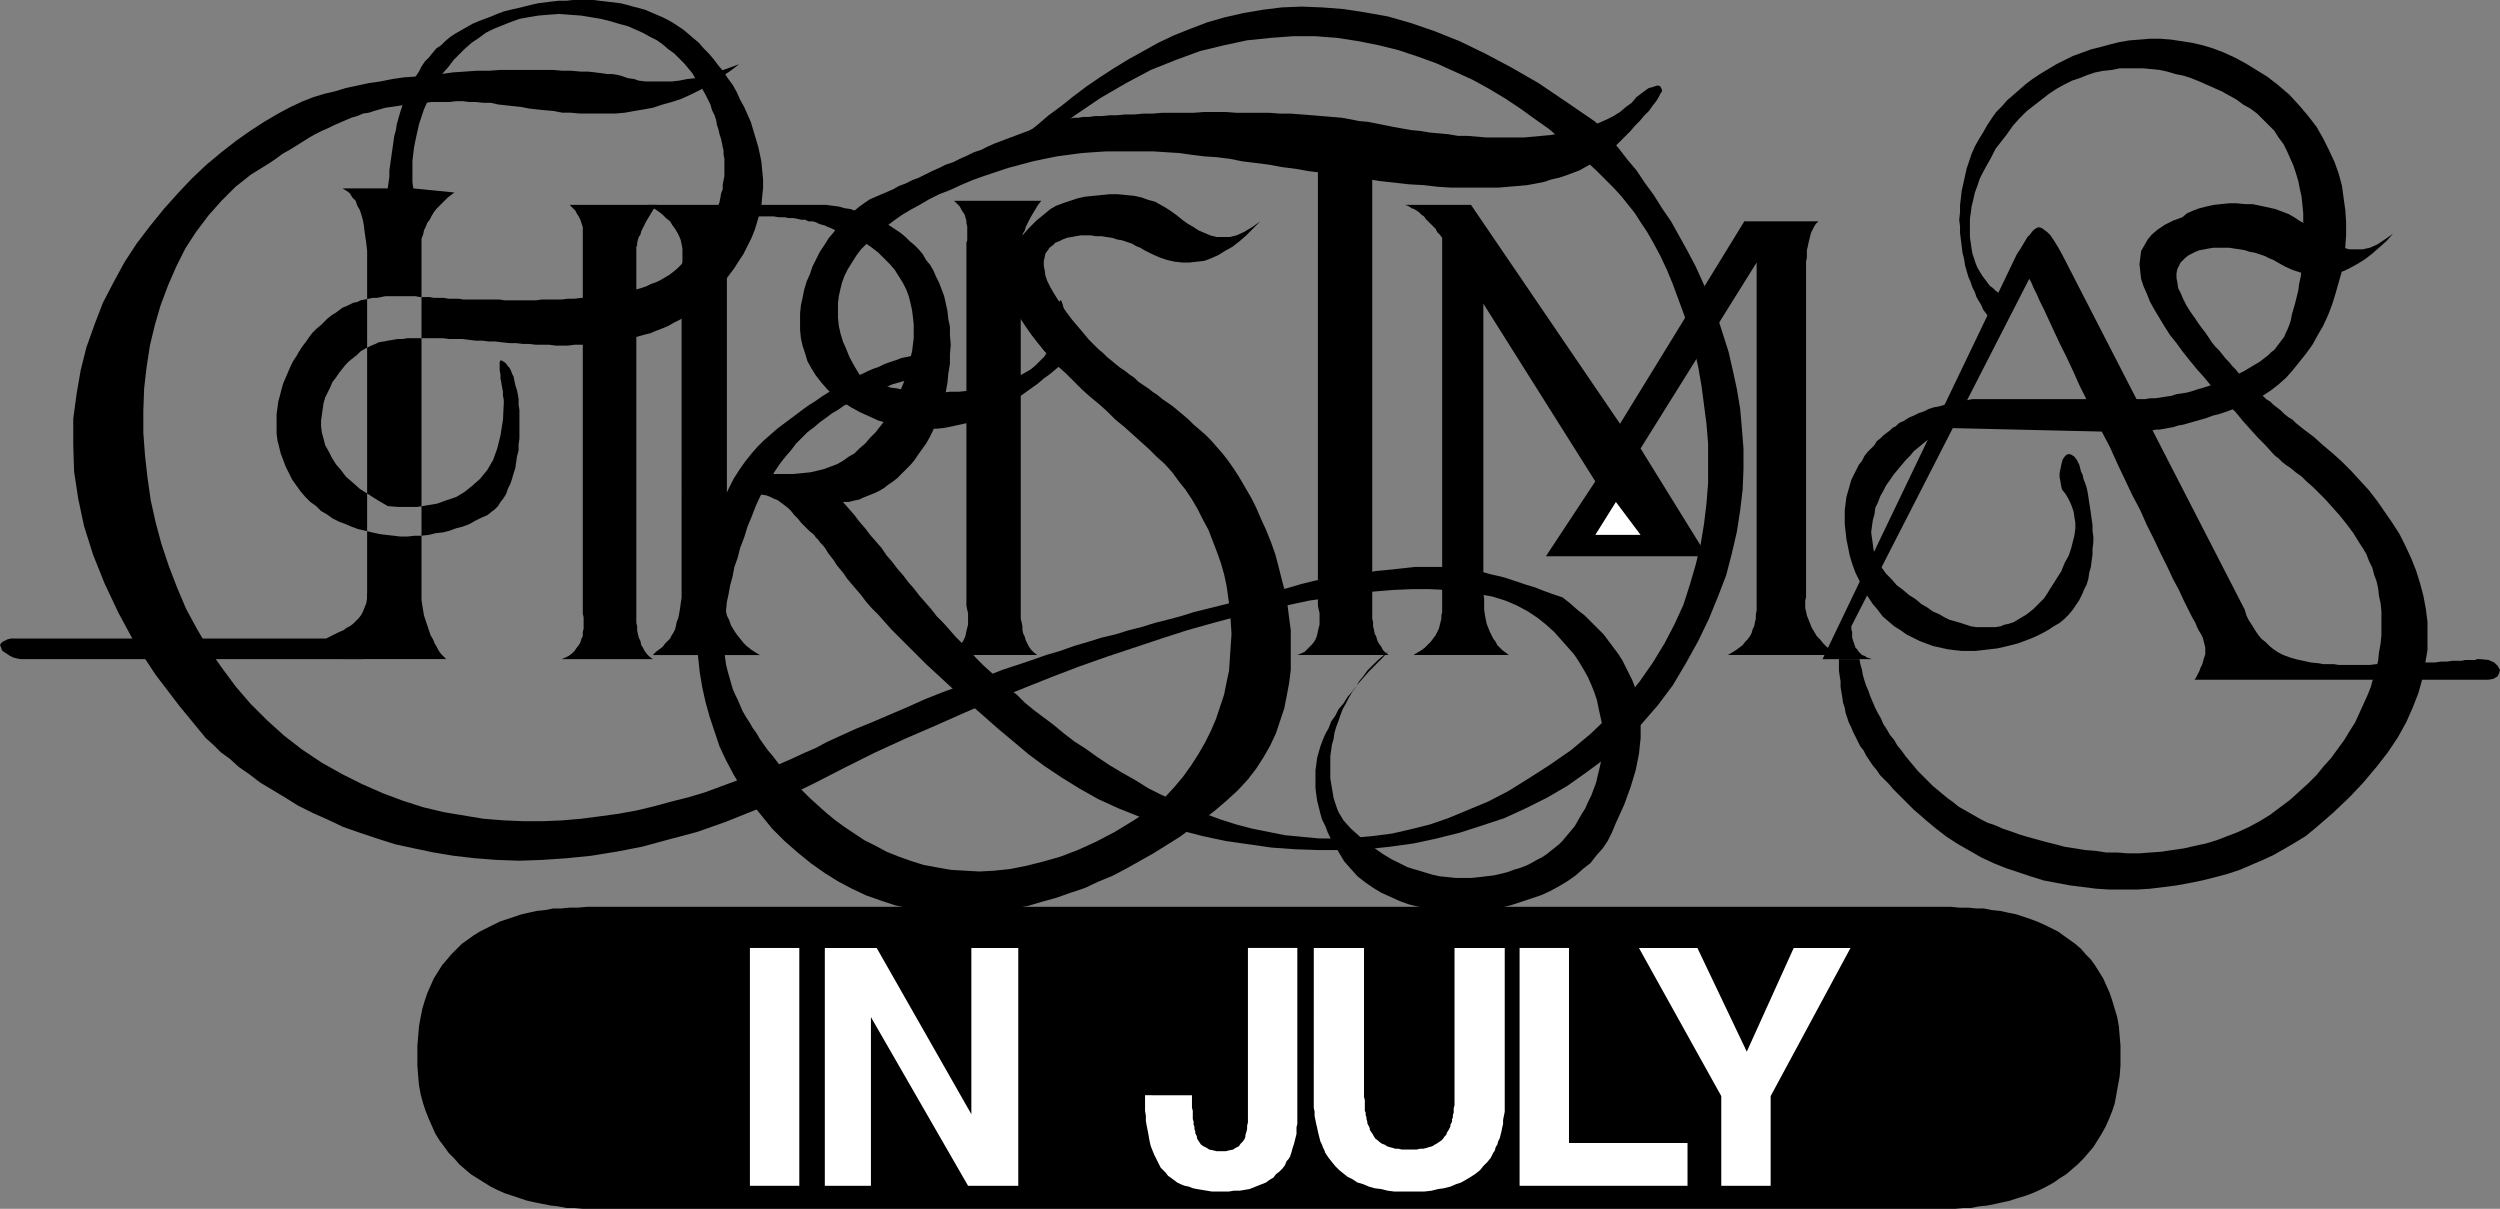 <?xml version="1.0" encoding="UTF-8" standalone="no"?>
<svg
   version="1.0"
   width="129.852mm"
   height="62.787mm"
   id="svg21"
   sodipodi:docname="Christmas in July.wmf"
   xmlns:inkscape="http://www.inkscape.org/namespaces/inkscape"
   xmlns:sodipodi="http://sodipodi.sourceforge.net/DTD/sodipodi-0.dtd"
   xmlns="http://www.w3.org/2000/svg"
   xmlns:svg="http://www.w3.org/2000/svg">
  <rect width="100%" height="100%" fill="#808080" stroke="none"/>
  <sodipodi:namedview
     id="namedview21"
     pagecolor="#ffffff"
     bordercolor="#000000"
     borderopacity="0.25"
     inkscape:showpageshadow="2"
     inkscape:pageopacity="0.0"
     inkscape:pagecheckerboard="0"
     inkscape:deskcolor="#d1d1d1"
     inkscape:document-units="mm" />
  <defs
     id="defs1">
    <pattern
       id="WMFhbasepattern"
       patternUnits="userSpaceOnUse"
       width="6"
       height="6"
       x="0"
       y="0" />
  </defs>
  <path
     style="fill:#000000;fill-opacity:1;fill-rule:evenodd;stroke:none"
     d="m 272.619,237.307 h 109.565 1.616 l 1.616,-0.162 h 1.454 l 1.616,-0.323 1.616,-0.162 1.616,-0.323 1.454,-0.323 1.454,-0.323 1.454,-0.485 1.616,-0.485 1.293,-0.485 1.454,-0.646 1.293,-0.646 1.454,-0.808 1.131,-0.808 1.293,-0.808 1.131,-0.969 1.131,-0.969 1.131,-1.131 0.97,-1.131 0.97,-1.131 0.808,-1.292 0.808,-1.292 0.808,-1.454 0.646,-1.454 0.646,-1.615 0.485,-1.454 0.323,-1.777 0.323,-1.777 0.323,-1.777 0.162,-2.1 v -1.939 -1.939 l -0.162,-1.939 -0.162,-1.939 -0.323,-1.777 -0.485,-1.615 -0.485,-1.615 -0.485,-1.454 -0.646,-1.454 -0.646,-1.454 -0.808,-1.292 -0.808,-1.292 -0.808,-1.131 -0.97,-0.969 -0.97,-1.131 -1.131,-0.969 -1.131,-0.808 -1.131,-0.808 -1.131,-0.808 -1.293,-0.646 -1.293,-0.646 -1.454,-0.646 -1.293,-0.485 -1.454,-0.485 -1.454,-0.485 -1.616,-0.323 -1.454,-0.323 -1.616,-0.162 -1.616,-0.323 h -1.454 l -1.616,-0.162 h -1.778 l -1.616,-0.162 H 271.003 253.065 115.221 l -1.778,0.162 h -1.616 l -1.616,0.162 h -1.616 l -1.616,0.323 -1.616,0.162 -1.454,0.323 -1.454,0.323 -1.454,0.485 -1.454,0.485 -1.454,0.485 -1.293,0.646 -1.293,0.646 -1.293,0.646 -1.293,0.808 -1.131,0.808 -1.131,0.808 -0.97,0.969 -1.131,1.131 -0.808,0.969 -0.97,1.131 -0.808,1.292 -0.808,1.292 -0.646,1.454 -0.646,1.454 -0.485,1.454 -0.485,1.615 -0.323,1.615 -0.323,1.777 -0.162,1.939 -0.162,1.939 v 1.939 1.939 l 0.162,2.1 0.162,1.777 0.323,1.777 0.485,1.777 0.485,1.454 0.646,1.615 0.646,1.454 0.646,1.454 0.808,1.292 0.97,1.292 0.808,1.131 1.131,1.131 0.97,1.131 1.131,0.969 1.131,0.969 1.293,0.808 1.293,0.808 1.293,0.808 1.293,0.646 1.454,0.646 1.454,0.485 1.454,0.485 1.454,0.485 1.454,0.323 1.616,0.323 1.616,0.323 1.454,0.162 1.616,0.323 h 1.616 l 1.616,0.162 h 1.616 135.421 z"
     id="path1" />
  <path
     style="fill:#ffffff;fill-opacity:1;fill-rule:evenodd;stroke:none"
     d="m 156.913,232.784 h -9.696 v -46.686 h 9.696 z"
     id="path2" />
  <path
     style="fill:#ffffff;fill-opacity:1;fill-rule:evenodd;stroke:none"
     d="m 161.923,186.098 h 10.181 l 18.584,32.632 v -32.632 h 9.211 v 46.686 h -9.858 l -19.069,-33.116 v 33.116 h -9.05 z"
     id="path3" />
  <path
     style="fill:#ffffff;fill-opacity:1;fill-rule:evenodd;stroke:none"
     d="m 233.997,215.014 v 1.131 0.646 0.646 l 0.162,0.646 v 0.646 0.485 0.485 l 0.162,0.485 v 0.646 l 0.162,0.323 v 0.485 l 0.162,0.485 v 0.323 l 0.162,0.323 0.162,0.323 v 0.323 l 0.162,0.323 0.323,0.485 0.323,0.485 0.485,0.323 0.646,0.323 0.485,0.323 0.808,0.162 0.646,0.162 h 0.808 0.97 l 0.646,-0.162 0.808,-0.162 0.485,-0.323 0.646,-0.323 0.323,-0.485 0.485,-0.485 0.323,-0.485 0.162,-0.485 v -0.323 l 0.162,-0.485 0.162,-0.646 v -0.646 l 0.162,-0.646 v -0.808 -0.808 -32.632 h 9.696 v 32.47 0.808 0.646 0.646 l -0.162,0.646 v 0.808 0.485 l -0.162,0.646 -0.162,0.646 -0.162,0.646 -0.162,0.485 -0.162,0.485 -0.162,0.646 -0.162,0.485 -0.162,0.485 -0.323,0.485 -0.323,0.323 -0.323,0.808 -0.485,0.646 -0.646,0.646 -0.646,0.485 -0.485,0.646 -0.808,0.485 -0.646,0.485 -0.808,0.323 -0.808,0.323 -0.808,0.323 -0.808,0.323 -0.97,0.162 -0.97,0.162 h -1.131 l -0.97,0.162 h -1.131 -1.131 -1.131 l -0.97,-0.162 -0.97,-0.162 -0.97,-0.162 -0.808,-0.162 -0.808,-0.323 -0.808,-0.162 -0.808,-0.323 -0.646,-0.323 -0.646,-0.485 -0.646,-0.485 -0.485,-0.323 -0.485,-0.646 -0.485,-0.485 -0.485,-0.485 -0.323,-0.646 -0.323,-0.646 -0.323,-0.646 -0.323,-0.646 -0.323,-0.808 -0.323,-0.808 -0.162,-0.646 -0.162,-0.808 -0.162,-0.969 -0.162,-0.808 -0.162,-0.808 -0.162,-0.969 v -0.969 l -0.162,-0.969 v -0.969 -0.969 -1.131 z"
     id="path4" />
  <path
     style="fill:#ffffff;fill-opacity:1;fill-rule:evenodd;stroke:none"
     d="m 257.913,186.098 h 9.858 v 28.593 0.646 l 0.162,0.646 v 0.485 0.485 0.646 0.485 l 0.162,0.323 v 0.485 l 0.162,0.485 v 0.323 l 0.162,0.485 v 0.323 l 0.162,0.323 0.162,0.323 0.162,0.323 v 0.323 l 0.323,0.485 0.323,0.485 0.162,0.323 0.323,0.485 0.485,0.323 0.323,0.323 0.485,0.323 0.485,0.162 0.485,0.323 0.485,0.162 0.646,0.162 0.485,0.162 h 0.646 l 0.646,0.162 h 0.808 0.646 0.808 0.646 l 0.646,-0.162 h 0.646 l 0.646,-0.162 0.485,-0.162 0.646,-0.162 0.485,-0.323 0.323,-0.162 0.485,-0.323 0.485,-0.323 0.323,-0.323 0.323,-0.485 0.323,-0.323 0.162,-0.485 0.323,-0.485 0.162,-0.323 0.162,-0.323 v -0.323 l 0.162,-0.323 0.162,-0.323 v -0.485 l 0.162,-0.323 v -0.485 l 0.162,-0.485 v -0.323 -0.485 l 0.162,-0.646 v -0.485 -0.485 -0.646 -0.646 -28.593 h 9.858 v 28.593 0.969 0.969 0.808 0.808 l -0.162,0.808 -0.162,0.808 v 0.808 l -0.162,0.646 -0.162,0.808 -0.162,0.646 -0.162,0.646 -0.323,0.646 -0.162,0.646 -0.323,0.485 -0.162,0.646 -0.323,0.485 -0.485,0.969 -0.646,0.808 -0.808,0.808 -0.646,0.808 -0.808,0.646 -0.97,0.646 -0.808,0.485 -1.131,0.646 -0.97,0.323 -1.131,0.485 -1.293,0.323 -1.131,0.162 -1.293,0.323 -1.454,0.162 h -1.293 -1.616 -1.454 -1.454 l -1.293,-0.162 -1.293,-0.323 -1.293,-0.162 -1.131,-0.323 -1.131,-0.485 -1.131,-0.323 -0.97,-0.646 -0.97,-0.485 -0.808,-0.646 -0.808,-0.646 -0.808,-0.808 -0.646,-0.808 -0.646,-0.808 -0.646,-0.969 -0.162,-0.485 -0.323,-0.646 -0.162,-0.485 -0.323,-0.646 -0.162,-0.646 -0.162,-0.646 -0.162,-0.646 -0.162,-0.808 -0.162,-0.646 -0.162,-0.808 -0.162,-0.808 v -0.808 l -0.162,-0.808 v -0.808 -0.969 -0.969 z"
     id="path5" />
  <path
     style="fill:#ffffff;fill-opacity:1;fill-rule:evenodd;stroke:none"
     d="m 298.313,186.098 h 9.696 v 38.286 h 23.27 v 8.4 h -32.966 z"
     id="path6" />
  <path
     style="fill:#ffffff;fill-opacity:1;fill-rule:evenodd;stroke:none"
     d="m 352.126,186.098 h 11.15 l -15.675,29.078 v 17.608 h -9.696 v -17.608 l -16.16,-29.078 h 11.474 l 9.696,20.354 z"
     id="path7" />
  <path
     style="fill:#000000;fill-opacity:1;fill-rule:evenodd;stroke:none"
     d="m 145.117,12.6 -1.778,0.646 -1.778,0.646 -1.778,0.646 -1.616,0.323 -1.616,0.485 -1.616,0.162 -1.616,0.323 -1.454,0.162 h -1.293 -1.454 -1.293 -1.131 l -1.293,-0.162 -0.97,-0.323 -1.131,-0.162 -0.97,-0.323 -0.485,-0.162 -0.646,-0.162 -0.97,-0.162 h -0.97 l -1.131,-0.162 -1.293,-0.162 -1.454,-0.162 h -1.454 l -1.778,-0.162 h -1.778 l -1.778,-0.162 h -1.939 -1.939 -2.262 -2.101 -2.101 l -2.262,0.162 h -2.424 l -2.262,0.162 -2.424,0.162 -2.262,0.323 -2.424,0.162 -2.424,0.323 -2.424,0.162 -2.262,0.323 -2.424,0.485 -2.262,0.323 -2.262,0.485 -2.262,0.485 -2.101,0.646 -2.101,0.485 -2.101,0.646 -2.101,0.808 -2.424,1.131 -2.424,1.292 -2.747,1.615 -2.747,1.777 -2.747,1.939 -2.909,2.262 -2.909,2.423 -2.909,2.746 -2.747,2.908 -2.747,3.069 -2.747,3.392 -2.586,3.392 -2.424,3.715 -2.101,3.877 -2.101,4.039 -1.616,4.2 -1.616,4.523 -1.131,4.523 -0.808,4.685 -0.646,4.846 v 5.169 l 0.162,5.169 0.808,5.331 1.131,5.331 1.778,5.654 2.262,5.654 2.747,5.816 3.232,5.977 4.04,6.139 4.686,6.139 5.171,6.3 1.454,1.292 1.454,1.454 1.778,1.292 1.778,1.615 2.101,1.454 2.101,1.615 2.424,1.454 2.424,1.454 2.586,1.615 2.909,1.454 2.909,1.292 3.07,1.454 3.232,1.131 3.394,1.131 3.555,1.131 3.717,0.808 3.878,0.808 3.878,0.646 4.202,0.485 4.202,0.323 4.525,0.162 4.525,-0.162 4.686,-0.323 4.848,-0.485 5.01,-0.808 5.01,-0.969 5.333,-1.454 5.494,-1.454 5.494,-1.939 5.656,-2.262 5.818,-2.423 5.979,-2.908 5.979,-3.069 5.818,-2.908 5.979,-2.746 5.979,-2.585 5.818,-2.585 5.656,-2.423 5.656,-2.262 5.656,-2.262 5.494,-2.1 5.494,-1.939 5.333,-1.777 5.333,-1.777 5.01,-1.615 5.171,-1.454 4.848,-1.292 4.848,-1.131 4.525,-0.969 4.525,-0.969 4.363,-0.646 4.202,-0.646 4.04,-0.485 3.878,-0.323 3.717,-0.162 h 3.555 l 3.394,0.162 3.232,0.323 2.909,0.485 2.747,0.485 2.586,0.808 2.262,0.969 2.101,1.131 1.939,1.292 1.616,1.292 1.616,1.454 1.293,1.454 1.293,1.454 1.293,1.454 0.97,1.454 0.97,1.615 0.808,1.454 0.646,1.454 0.646,1.615 0.485,1.454 0.323,1.615 0.323,1.454 0.323,1.454 0.162,1.615 v 1.454 1.454 l -0.162,1.454 -0.162,1.454 -0.323,1.454 -0.323,1.292 -0.323,1.454 -0.485,1.292 -0.485,1.292 -0.646,1.292 -0.485,1.131 -0.808,1.292 -0.646,1.131 -0.646,1.131 -0.808,0.969 -0.808,0.969 -0.808,0.969 -0.646,0.646 -0.808,0.646 -0.808,0.646 -0.808,0.646 -0.97,0.646 -0.97,0.485 -1.131,0.646 -0.97,0.485 -1.293,0.485 -1.131,0.323 -1.293,0.485 -1.293,0.323 -1.454,0.323 -1.454,0.162 -1.293,0.162 -1.616,0.162 h -1.454 -1.454 l -1.616,-0.162 -1.616,-0.162 -1.454,-0.323 -1.616,-0.485 -1.616,-0.485 -1.616,-0.485 -1.616,-0.808 -1.616,-0.808 -1.616,-0.969 -1.616,-1.131 -1.616,-1.131 -1.454,-1.292 -1.616,-1.454 -1.454,-1.615 -0.485,-0.808 -0.485,-0.808 -0.323,-0.808 -0.323,-0.969 -0.323,-0.969 -0.162,-0.969 -0.162,-0.969 -0.162,-0.969 -0.162,-0.969 v -1.131 -1.131 -0.969 -1.131 l 0.162,-1.131 0.162,-1.131 0.323,-1.131 0.162,-1.131 0.323,-1.131 0.485,-1.292 0.323,-0.969 0.485,-1.292 0.646,-1.131 0.485,-0.969 0.646,-1.131 0.808,-1.131 0.646,-1.131 0.808,-0.969 0.808,-1.131 0.97,-0.969 0.97,-0.969 1.131,-0.969 1.131,-0.969 -1.293,1.454 -1.293,1.292 -1.293,1.292 -1.131,1.292 -1.131,1.292 -0.97,1.292 -0.97,1.131 -0.808,1.292 -0.97,1.131 -0.646,1.292 -0.808,1.131 -0.485,1.292 -0.646,1.131 -0.485,1.131 -0.485,1.292 -0.323,1.131 -0.323,1.131 -0.162,1.292 -0.162,1.131 v 1.131 1.292 1.131 l 0.162,1.292 0.162,1.131 0.323,1.292 0.323,1.292 0.323,1.131 0.646,1.292 0.485,1.292 0.646,1.292 0.808,1.292 0.808,1.454 0.97,1.615 1.293,1.454 1.293,1.454 1.454,1.131 1.616,1.131 1.616,0.969 1.778,0.808 1.778,0.808 1.778,0.646 1.939,0.485 1.939,0.323 2.101,0.323 1.939,0.162 2.101,0.162 1.939,-0.162 2.101,-0.162 2.101,-0.162 2.101,-0.323 1.939,-0.485 1.939,-0.646 1.939,-0.646 1.939,-0.646 1.778,-0.808 1.778,-0.969 1.616,-0.969 1.616,-1.131 1.454,-1.292 1.454,-1.131 1.131,-1.454 1.293,-1.454 0.97,-1.454 0.808,-1.615 0.808,-1.939 0.808,-1.777 0.808,-1.777 0.646,-1.777 0.646,-1.777 0.485,-1.615 0.485,-1.615 0.323,-1.615 0.323,-1.615 0.162,-1.615 0.162,-1.454 v -1.454 -1.615 -1.292 l -0.162,-1.454 -0.323,-1.454 -0.323,-1.292 -0.323,-1.454 -0.485,-1.292 -0.646,-1.292 -0.646,-1.292 -0.646,-1.292 -0.808,-1.292 -0.97,-1.292 -0.97,-1.292 -0.97,-1.292 -1.131,-1.131 -1.293,-1.292 -1.293,-1.292 -1.454,-1.131 -1.454,-1.292 -1.454,-1.131 -1.939,-0.646 -1.778,-0.646 -1.616,-0.646 -1.616,-0.485 -1.454,-0.485 -1.454,-0.485 -1.454,-0.485 -1.293,-0.323 -1.454,-0.323 -1.131,-0.323 -1.293,-0.323 -1.293,-0.162 -1.131,-0.162 -1.293,-0.162 -1.131,-0.162 -1.293,-0.162 h -1.131 -1.293 -1.293 -1.293 -1.293 l -1.454,0.162 -1.454,0.162 -1.454,0.162 -1.616,0.162 -1.778,0.162 -1.778,0.323 -1.778,0.162 -1.939,0.323 -2.101,0.323 -2.101,0.323 -2.424,0.485 -2.586,0.646 -2.747,0.808 -2.586,0.646 -2.747,0.808 -2.586,0.646 -2.586,0.646 -2.586,0.646 -2.586,0.646 -2.586,0.646 -2.586,0.808 -2.424,0.646 -2.586,0.646 -2.586,0.808 -2.586,0.646 -2.586,0.808 -2.747,0.646 -2.586,0.808 -2.747,0.808 -2.747,0.969 -2.747,0.808 -2.747,0.969 -2.909,0.969 -2.909,0.969 -2.909,1.131 -3.07,1.131 -3.07,1.131 -3.07,1.131 -3.232,1.292 -3.232,1.454 -3.394,1.454 -3.394,1.454 -3.555,1.454 -1.778,0.808 -1.778,0.808 -2.101,0.969 -2.101,1.131 -2.262,0.969 -2.424,1.131 -2.586,1.131 -2.747,0.969 -2.747,1.131 -2.909,1.131 -3.07,1.131 -3.07,1.131 -3.232,0.969 -3.232,0.808 -3.555,0.969 -3.394,0.808 -3.555,0.646 -3.555,0.485 -3.717,0.485 -3.717,0.323 -3.878,0.162 h -3.717 l -3.878,-0.162 -4.04,-0.323 -3.878,-0.646 -3.878,-0.646 -4.04,-0.969 -4.04,-1.292 -3.878,-1.454 -4.04,-1.777 -3.878,-1.939 -4.04,-2.262 -3.878,-2.585 -3.555,-2.746 -3.394,-3.069 -3.232,-3.231 -2.909,-3.392 -2.747,-3.715 -2.586,-3.715 -2.262,-3.877 -2.101,-3.877 -1.778,-4.2 -1.616,-4.2 -1.454,-4.362 -1.131,-4.2 -0.97,-4.362 -0.646,-4.523 -0.485,-4.362 -0.323,-4.362 v -4.362 l 0.162,-4.362 0.485,-4.2 0.646,-4.2 0.97,-4.039 1.131,-3.877 1.454,-3.877 1.616,-3.715 1.778,-3.554 2.101,-3.231 2.424,-3.231 2.586,-2.908 2.747,-2.746 3.07,-2.423 3.394,-2.1 1.454,-0.969 1.293,-0.969 1.454,-0.808 1.293,-0.808 1.293,-0.808 1.293,-0.808 1.131,-0.646 1.293,-0.646 1.131,-0.485 1.293,-0.646 1.131,-0.485 1.131,-0.485 1.131,-0.485 1.131,-0.323 1.131,-0.485 1.131,-0.162 0.97,-0.323 1.131,-0.323 1.131,-0.323 1.131,-0.162 1.131,-0.162 0.97,-0.162 1.131,-0.162 1.131,-0.162 1.131,-0.162 h 1.293 l 1.131,-0.162 h 1.131 1.293 1.131 l 1.293,-0.162 h 1.293 l 1.293,0.162 h 1.293 l 1.454,0.162 h 1.454 l 1.454,0.323 1.454,0.162 1.454,0.162 1.616,0.162 1.616,0.323 1.454,0.162 1.616,0.162 1.778,0.162 1.616,0.323 h 1.616 l 1.778,0.162 h 1.778 1.778 1.778 1.778 l 1.778,-0.162 1.778,-0.323 1.939,-0.323 1.778,-0.323 1.939,-0.646 1.778,-0.485 1.939,-0.646 1.778,-0.808 1.939,-0.969 1.939,-1.131 1.778,-1.131 1.939,-1.292 z"
     id="path8" />
  <path
     style="fill:#000000;fill-opacity:1;fill-rule:evenodd;stroke:none"
     d="m 98.899,79.156 v -0.646 l -0.162,-0.808 v -0.808 l -0.162,-0.808 -0.162,-0.969 -0.162,-0.808 v -0.808 l -0.162,-0.808 v -0.646 -0.485 -0.485 l 0.162,-0.323 h 0.162 l 0.323,0.162 0.485,0.323 0.485,0.646 0.323,0.323 0.323,0.646 0.162,0.485 0.323,0.646 0.162,0.808 0.162,0.808 0.323,0.969 0.162,0.808 0.162,0.969 v 1.131 l 0.162,0.969 v 1.131 1.131 1.131 1.131 1.131 l -0.162,1.131 v 1.131 l -0.323,1.292 -0.162,1.131 -0.162,1.131 -0.323,0.969 -0.323,1.131 -0.323,0.969 -0.485,0.969 -0.323,0.969 -0.485,0.808 -0.646,0.808 -0.485,0.808 -0.646,0.646 -0.646,0.485 -0.808,0.646 -1.131,0.485 -1.293,0.646 -1.131,0.646 -1.293,0.485 -1.293,0.323 -1.293,0.485 -1.293,0.323 -1.454,0.162 -1.293,0.323 -1.454,0.162 h -1.293 l -1.454,0.162 h -1.454 l -1.293,-0.162 -1.454,-0.162 -1.293,-0.162 -1.454,-0.323 -1.293,-0.323 -1.454,-0.323 -1.293,-0.485 -1.131,-0.485 -1.293,-0.485 -1.293,-0.646 -1.131,-0.808 -1.131,-0.646 -0.97,-0.969 -1.131,-0.808 -0.97,-0.969 -0.97,-1.131 -0.808,-1.131 -0.808,-1.131 -0.646,-1.292 -0.646,-1.292 -0.485,-1.292 -0.485,-1.292 -0.323,-1.292 -0.323,-1.292 -0.162,-1.292 V 83.841 82.549 81.256 l 0.162,-1.131 0.162,-1.292 0.323,-1.131 0.323,-1.292 0.323,-1.131 0.485,-1.131 0.485,-1.131 0.485,-1.131 0.485,-0.969 0.646,-0.969 0.646,-1.131 0.646,-0.969 0.646,-0.808 0.646,-0.969 0.646,-0.808 0.808,-0.808 0.808,-0.646 0.646,-0.646 0.646,-0.646 0.808,-0.646 0.808,-0.485 0.646,-0.485 0.646,-0.485 0.808,-0.323 0.646,-0.323 0.646,-0.323 0.808,-0.162 0.646,-0.323 0.808,-0.162 0.808,-0.162 0.808,-0.162 h 0.808 l 0.808,-0.162 0.808,-0.162 h 0.808 0.808 0.808 0.97 0.808 0.808 0.97 l 0.808,0.162 h 0.97 0.97 l 0.808,0.162 h 0.97 0.97 l 0.97,0.162 h 0.97 0.97 l 0.97,0.162 h 0.97 0.97 0.97 0.97 0.97 1.131 1.131 l 0.97,0.162 h 1.131 1.293 1.131 1.293 1.293 l 1.131,-0.162 h 1.293 1.293 1.293 l 1.293,-0.162 h 1.293 l 1.293,-0.162 h 1.131 l 1.293,-0.162 1.293,-0.162 1.131,-0.162 1.293,-0.162 1.131,-0.162 1.293,-0.323 0.97,-0.162 1.131,-0.323 1.131,-0.323 0.97,-0.323 0.97,-0.485 0.97,-0.323 0.97,-0.485 0.808,-0.485 0.808,-0.485 0.646,-0.485 0.808,-0.646 0.646,-0.646 0.646,-0.646 0.646,-0.646 0.646,-0.646 0.646,-0.646 0.646,-0.808 0.485,-0.808 0.485,-0.646 0.485,-0.808 0.485,-0.808 0.485,-0.808 0.323,-0.969 0.485,-0.808 0.323,-0.808 0.323,-0.808 0.323,-0.969 0.323,-0.808 0.162,-0.808 0.162,-0.969 0.323,-0.808 v -0.969 l 0.162,-0.808 0.162,-0.808 v -0.808 -0.969 -0.808 -0.808 l -0.162,-0.808 v -0.808 l -0.162,-0.646 -0.162,-0.808 -0.162,-0.808 -0.323,-0.969 -0.162,-0.808 -0.323,-0.969 -0.162,-0.969 -0.323,-0.969 -0.485,-0.969 -0.323,-1.131 -0.485,-0.969 -0.485,-0.969 -0.646,-1.131 -0.646,-0.969 -0.646,-0.969 -0.646,-1.131 -0.808,-0.969 -0.808,-0.969 -0.97,-0.969 -0.97,-0.969 -1.131,-0.808 -1.131,-0.969 -1.131,-0.808 -1.293,-0.646 -1.454,-0.808 -1.454,-0.646 -1.454,-0.646 -1.778,-0.485 -1.616,-0.485 -1.939,-0.485 -1.939,-0.323 -1.939,-0.323 -2.262,-0.162 -2.101,-0.162 -2.101,0.162 -1.939,0.162 -1.939,0.323 -1.778,0.323 -1.778,0.646 -1.616,0.646 -1.616,0.646 -1.616,0.808 -1.293,0.969 -1.454,0.969 -1.293,1.131 -1.131,1.131 -1.131,1.131 -0.97,1.292 -1.131,1.292 -0.808,1.454 -0.808,1.292 -0.808,1.454 -0.646,1.454 -0.646,1.454 -0.485,1.454 -0.485,1.454 -0.323,1.454 -0.323,1.454 -0.323,1.615 -0.162,1.292 -0.162,1.454 v 1.454 1.292 1.292 l 0.162,1.292 8.08,0.808 -0.646,0.485 -0.646,0.485 -0.485,0.485 -0.646,0.646 -0.646,0.646 -0.485,0.485 -0.485,0.646 -0.485,0.808 -0.323,0.646 -0.485,0.646 -0.323,0.808 -0.323,0.646 -0.162,0.808 -0.323,0.808 v 0.646 0.808 67.364 0.969 1.131 l 0.162,1.131 0.162,0.969 0.162,0.969 0.323,0.969 0.323,0.969 0.323,0.969 0.323,0.969 0.485,0.808 0.323,0.808 0.485,0.808 0.323,0.646 0.485,0.646 0.485,0.485 0.485,0.485 H 67.226 l 0.808,-0.646 0.646,-0.646 0.485,-0.646 0.646,-0.808 0.323,-0.646 0.485,-0.808 0.323,-0.808 0.323,-0.808 0.162,-0.808 0.162,-0.969 0.162,-0.808 0.162,-0.969 0.162,-0.808 v -0.969 -0.808 -0.969 -63.325 -1.292 -1.292 -1.292 l -0.162,-1.454 -0.162,-1.131 -0.162,-1.131 -0.162,-1.292 -0.162,-0.969 -0.323,-1.131 -0.323,-0.969 -0.485,-0.808 -0.323,-0.969 -0.646,-0.646 -0.485,-0.808 -0.646,-0.485 -0.808,-0.485 h 8.888 l 0.162,-1.131 0.162,-1.131 v -1.292 l 0.162,-1.131 0.162,-1.131 0.162,-1.131 0.162,-1.131 0.162,-1.131 0.162,-1.131 0.323,-1.131 0.162,-1.131 0.323,-1.131 0.323,-1.131 0.323,-0.969 0.323,-1.131 0.485,-0.969 0.485,-1.131 0.323,-0.969 0.485,-0.969 0.646,-0.969 0.646,-0.969 0.485,-0.969 0.646,-0.969 0.808,-0.808 0.646,-0.808 0.808,-0.969 0.97,-0.646 0.808,-0.808 0.97,-0.808 0.97,-0.646 1.131,-0.646 1.131,-0.646 1.131,-0.646 1.131,-0.485 1.293,-0.485 1.293,-0.485 1.131,-0.485 1.293,-0.485 1.293,-0.323 1.454,-0.323 1.293,-0.323 1.293,-0.323 1.454,-0.323 1.293,-0.162 1.293,-0.162 1.454,-0.162 h 1.454 L 112.473,0 h 1.454 1.293 1.293 l 1.293,0.162 1.454,0.162 1.293,0.162 1.293,0.162 1.293,0.323 1.131,0.323 1.293,0.323 1.131,0.323 1.131,0.485 1.131,0.485 1.131,0.485 0.97,0.485 1.131,0.646 0.97,0.646 0.97,0.646 0.97,0.808 1.131,0.969 0.97,0.808 0.97,1.131 0.97,0.969 0.97,1.131 0.97,1.292 0.97,1.131 0.808,1.292 0.97,1.292 0.808,1.454 0.646,1.454 0.808,1.454 0.646,1.454 0.646,1.454 0.485,1.615 0.485,1.615 0.485,1.615 0.323,1.454 0.323,1.615 0.162,1.777 0.162,1.615 v 1.615 l -0.162,1.615 -0.162,1.777 -0.323,1.615 -0.485,1.615 -0.485,1.615 -0.646,1.615 -0.808,1.615 -0.808,1.615 -0.97,1.454 -0.808,1.292 -0.97,1.292 -0.97,1.292 -0.97,1.131 -1.131,1.131 -0.97,0.969 -1.131,0.969 -0.97,0.969 -1.131,0.808 -1.131,0.646 -1.131,0.808 -1.293,0.646 -1.131,0.646 -1.131,0.485 -1.293,0.485 -1.131,0.485 -1.293,0.323 -1.131,0.323 -1.293,0.323 -1.293,0.323 -1.131,0.162 -1.293,0.162 -1.293,0.323 h -1.293 l -1.131,0.162 -1.293,0.162 h -1.293 -1.131 l -1.293,0.162 h -1.293 -1.131 l -1.293,-0.162 h -1.293 -1.293 l -1.293,-0.162 h -1.293 l -1.293,-0.162 h -1.293 L 98.576,67.202 97.283,67.04 H 95.99 L 94.697,66.879 H 93.405 L 92.112,66.717 90.819,66.556 H 89.526 88.234 L 86.941,66.394 H 85.81 84.517 83.386 82.254 81.123 79.992 L 79.022,66.556 h -0.97 l -0.97,0.162 -0.97,0.162 -0.808,0.162 -0.97,0.162 -0.646,0.323 -0.808,0.323 -0.646,0.323 -0.646,0.323 -0.808,0.485 -0.646,0.646 -0.808,0.646 -0.808,0.646 -0.646,0.646 -0.646,0.808 -0.646,0.808 -0.646,0.969 -0.646,0.808 -0.485,1.131 -0.485,0.969 -0.485,0.969 -0.323,1.131 -0.162,1.131 -0.162,1.131 -0.162,1.131 v 1.131 l 0.162,1.292 0.323,1.131 0.323,1.292 0.646,1.131 0.646,1.292 0.808,1.292 0.97,1.131 0.97,1.292 1.293,1.131 1.454,1.292 1.778,1.131 1.778,1.131 1.939,1.131 1.939,0.162 h 1.939 1.939 l 1.939,-0.323 1.939,-0.323 1.778,-0.646 1.939,-0.646 1.616,-0.969 1.616,-1.292 1.454,-1.292 1.454,-1.777 1.131,-1.939 0.808,-2.262 0.646,-2.585 0.485,-3.069 z"
     id="path9" />
  <path
     style="fill:#000000;fill-opacity:1;fill-rule:evenodd;stroke:none"
     d="m 111.827,40.224 h 17.13 l -0.646,0.808 -0.485,0.808 -0.485,0.808 -0.485,0.808 -0.323,0.646 -0.323,0.646 -0.323,0.646 -0.162,0.646 -0.323,0.485 -0.162,0.485 -0.162,0.646 v 0.485 l -0.162,0.323 v 0.485 0.485 0.485 68.979 0.646 0.646 0.646 0.808 0.646 l 0.162,0.646 v 0.808 l 0.162,0.808 0.162,0.646 0.323,0.646 0.162,0.808 0.323,0.485 0.323,0.646 0.485,0.646 0.485,0.485 0.646,0.485 h -17.938 l 0.808,-0.323 0.646,-0.323 0.646,-0.485 0.485,-0.485 0.323,-0.485 0.485,-0.646 0.323,-0.485 0.162,-0.646 0.323,-0.646 v -0.808 l 0.162,-0.646 v -0.808 -0.646 -0.808 l -0.162,-0.646 v -0.808 -70.594 -0.646 -0.485 -0.646 -0.485 -0.646 -0.485 -0.485 -0.646 l -0.162,-0.485 -0.162,-0.485 -0.162,-0.485 -0.323,-0.646 -0.323,-0.485 -0.323,-0.646 -0.485,-0.485 z"
     id="path10" />
  <path
     style="fill:#000000;fill-opacity:1;fill-rule:evenodd;stroke:none"
     d="m 127.341,40.224 h 34.906 l 1.131,0.162 1.293,0.162 1.131,0.323 1.131,0.162 1.293,0.485 1.131,0.323 1.131,0.323 1.131,0.485 1.131,0.485 0.97,0.646 1.131,0.646 0.97,0.646 0.97,0.646 0.97,0.808 0.808,0.808 0.97,0.808 0.808,0.808 0.808,0.969 0.646,1.131 0.808,0.969 0.646,1.131 0.485,1.131 0.646,1.292 0.485,1.292 0.485,1.292 0.323,1.454 0.323,1.454 0.162,1.615 0.323,1.454 v 1.777 l 0.162,1.777 -0.162,1.777 v 1.939 l -0.323,1.939 -0.162,1.777 -0.323,1.777 -0.485,1.777 -0.323,1.615 -0.646,1.454 -0.485,1.454 -0.646,1.454 -0.646,1.292 -0.646,1.131 -0.808,1.131 -0.808,1.131 -0.646,0.969 -0.808,0.969 -0.97,0.969 -0.808,0.808 -0.808,0.808 -0.808,0.646 -0.97,0.646 -0.808,0.646 -0.808,0.485 -0.97,0.485 -0.808,0.323 -0.808,0.323 -0.808,0.323 -0.646,0.323 -0.808,0.162 -0.646,0.162 -0.646,0.162 h -0.646 -0.485 l 1.131,1.292 1.131,1.292 0.97,1.292 1.131,1.292 0.97,1.292 1.131,1.292 1.131,1.292 0.97,1.454 1.131,1.292 0.97,1.292 1.131,1.292 0.97,1.292 1.131,1.292 1.131,1.454 1.131,1.292 1.131,1.292 1.131,1.454 1.293,1.292 1.293,1.454 1.131,1.292 1.454,1.454 1.293,1.292 1.293,1.454 1.454,1.454 1.616,1.454 1.454,1.292 1.616,1.615 1.778,1.292 1.616,1.615 1.778,1.454 1.939,1.454 1.939,1.454 1.939,1.615 2.101,1.615 2.262,1.454 2.262,1.615 2.424,1.615 2.424,1.454 2.586,1.454 2.586,1.615 2.586,1.292 2.909,1.292 2.747,1.292 2.909,1.131 3.07,1.131 3.07,0.969 3.07,0.808 3.232,0.646 3.232,0.646 3.394,0.323 3.394,0.323 h 3.394 l 3.555,-0.162 3.555,-0.323 3.717,-0.485 3.555,-0.808 3.878,-0.969 3.717,-1.292 3.878,-1.615 3.878,-1.615 4.04,-2.1 3.878,-2.423 4.04,-2.585 4.202,-2.908 3.878,-3.231 3.555,-3.392 3.232,-3.392 2.909,-3.554 2.586,-3.715 2.262,-3.715 1.939,-3.716 1.778,-3.877 1.293,-4.039 1.131,-3.877 0.97,-4.039 0.646,-3.877 0.485,-4.039 0.323,-4.039 V 90.949 87.072 l -0.323,-3.877 -0.485,-3.715 -0.485,-3.715 -0.646,-3.715 -0.808,-3.554 -0.97,-3.392 -0.97,-3.231 -1.131,-3.069 -1.131,-3.069 -1.131,-2.746 -1.293,-2.746 -1.293,-2.423 -1.293,-2.262 -1.293,-1.939 -1.131,-1.777 -1.293,-1.615 -1.293,-1.615 -1.454,-1.615 -1.778,-1.777 -1.778,-1.777 -2.101,-1.939 -2.262,-2.1 -2.424,-1.939 -2.424,-2.1 -2.747,-1.939 -2.909,-2.1 -2.909,-1.939 -3.232,-1.939 -3.232,-1.777 -3.555,-1.615 -3.555,-1.615 -3.555,-1.292 -3.878,-1.292 -3.878,-0.969 -4.04,-0.808 -4.202,-0.646 -4.202,-0.323 h -4.363 l -4.363,0.323 -4.686,0.485 -4.525,0.969 -4.686,1.131 -4.848,1.777 -4.848,1.939 -4.848,2.585 -5.01,2.908 -5.01,3.392 -5.01,3.715 -8.888,3.392 2.101,-1.777 2.101,-1.615 2.262,-1.777 2.262,-1.939 2.424,-1.777 2.424,-1.939 2.586,-1.939 2.586,-1.777 2.747,-1.777 2.909,-1.777 2.909,-1.615 2.909,-1.615 3.07,-1.454 3.232,-1.292 3.394,-1.292 3.394,-0.969 3.555,-0.808 3.717,-0.646 3.878,-0.485 3.878,-0.162 4.04,0.162 4.202,0.323 4.202,0.646 4.525,0.808 4.525,1.292 4.686,1.615 4.848,1.939 5.01,2.423 5.171,2.746 5.333,3.069 5.494,3.715 5.656,3.877 1.454,1.615 1.616,1.777 1.616,1.939 1.616,2.1 1.778,2.1 1.616,2.423 1.778,2.423 1.616,2.585 1.778,2.585 1.616,2.908 1.616,2.908 1.616,3.069 1.454,3.231 1.454,3.231 1.293,3.231 1.131,3.554 1.131,3.554 0.808,3.554 0.808,3.715 0.646,3.877 0.323,3.715 0.323,4.039 v 4.039 l -0.162,4.039 -0.485,4.039 -0.646,4.2 -0.97,4.2 -1.131,4.362 -1.616,4.2 -1.778,4.362 -2.101,4.362 -2.424,4.362 -2.586,4.362 -2.909,3.877 -3.232,3.716 -3.394,3.392 -3.555,3.231 -3.717,2.746 -3.878,2.746 -3.878,2.262 -4.202,2.1 -4.202,1.939 -4.363,1.454 -4.525,1.454 -4.525,1.131 -4.525,0.969 -4.686,0.646 -4.525,0.485 -4.686,0.162 h -4.686 l -4.686,-0.162 -4.525,-0.323 -4.525,-0.646 -4.525,-0.646 -4.525,-0.969 -4.363,-1.131 -4.202,-1.292 -4.04,-1.454 -4.04,-1.615 -3.878,-1.777 -3.717,-2.1 -3.394,-2.1 -3.394,-2.262 -3.07,-2.262 -3.07,-2.585 -2.909,-2.423 -2.747,-2.423 -2.586,-2.262 -2.424,-2.1 -2.262,-2.1 -2.101,-1.939 -2.101,-1.939 -1.778,-1.777 -1.778,-1.777 -1.616,-1.615 -1.616,-1.615 -1.293,-1.454 -1.293,-1.454 -1.293,-1.292 -1.131,-1.292 -0.97,-1.292 -0.97,-1.131 -0.97,-1.131 -0.808,-0.969 -0.646,-0.969 -0.808,-0.969 -0.646,-0.808 -0.485,-0.808 -0.646,-0.808 -0.485,-0.646 -0.485,-0.808 -0.485,-0.646 -0.485,-0.485 -0.485,-0.646 -0.485,-0.485 -0.323,-0.485 -0.97,-0.808 -0.808,-0.808 -0.808,-0.808 -0.646,-0.808 -0.646,-0.646 -0.646,-0.808 -0.646,-0.646 -0.646,-0.485 -0.646,-0.485 -0.646,-0.485 -0.808,-0.323 -0.646,-0.323 -0.808,-0.323 -0.97,-0.162 h -0.808 l -1.131,-0.162 2.424,-4.039 2.101,0.162 h 1.939 1.778 l 1.616,-0.162 1.616,-0.162 1.454,-0.323 1.293,-0.323 1.293,-0.485 1.293,-0.485 1.131,-0.646 1.131,-0.808 1.131,-0.646 0.97,-0.969 1.131,-0.969 0.97,-1.131 1.131,-1.131 0.485,-0.646 0.646,-0.808 0.485,-0.646 0.646,-0.969 0.485,-0.969 0.646,-0.969 0.485,-0.969 0.485,-1.131 0.485,-1.131 0.485,-1.131 0.485,-1.292 0.323,-1.292 0.485,-1.292 0.162,-1.292 0.323,-1.292 0.162,-1.292 0.162,-1.292 v -1.454 -1.292 l -0.162,-1.454 -0.162,-1.292 -0.323,-1.454 -0.323,-1.292 -0.485,-1.292 -0.646,-1.292 -0.808,-1.292 -0.808,-1.292 -0.97,-1.131 -1.131,-1.131 -1.131,-1.131 -1.454,-1.131 -1.454,-0.969 -0.808,-0.323 -0.646,-0.323 -0.646,-0.323 -0.808,-0.162 -0.485,-0.323 -0.646,-0.323 -0.646,-0.162 -0.646,-0.323 -0.485,-0.162 -0.646,-0.323 -0.485,-0.162 -0.646,-0.323 -0.646,-0.162 -0.485,-0.162 -0.646,-0.323 -0.646,-0.162 h -0.808 l -0.646,-0.323 h -0.808 l -0.646,-0.162 -0.808,-0.162 h -0.97 l -0.808,-0.162 h -1.131 l -0.97,-0.162 h -1.131 -1.131 -1.293 -1.293 -1.293 -1.454 l -1.616,0.162 v 73.018 l -0.162,0.808 -0.162,0.808 v 0.808 0.969 l 0.162,0.969 0.162,0.808 0.485,0.969 0.323,0.969 0.485,0.808 0.646,0.969 0.646,0.808 0.646,0.808 0.646,0.646 0.808,0.646 0.97,0.646 0.808,0.485 h -21.008 l 0.646,-0.646 0.646,-0.485 0.646,-0.485 0.485,-0.646 0.485,-0.485 0.485,-0.485 0.323,-0.646 0.323,-0.485 0.323,-0.646 0.162,-0.646 0.162,-0.808 0.323,-0.808 0.162,-0.808 0.162,-0.969 0.162,-1.131 0.162,-1.131 V 52.34 l 0.162,-0.969 V 50.563 49.755 48.786 l -0.162,-0.808 -0.162,-0.808 -0.323,-0.808 -0.323,-0.646 -0.485,-0.808 -0.485,-0.646 -0.485,-0.808 -0.808,-0.646 -0.646,-0.646 -0.808,-0.646 -0.97,-0.646 z"
     id="path11" />
  <path
     style="fill:#000000;fill-opacity:1;fill-rule:evenodd;stroke:none"
     d="m 187.294,39.417 h 17.13 l -0.646,0.808 -0.485,0.808 -0.485,0.808 -0.485,0.808 -0.323,0.646 -0.323,0.646 -0.323,0.646 -0.162,0.646 -0.323,0.485 -0.162,0.485 v 0.646 l -0.162,0.485 -0.162,0.323 v 0.485 0.485 0.485 68.979 0.646 0.646 0.646 0.808 0.646 l 0.162,0.646 0.162,0.808 v 0.646 l 0.162,0.808 0.323,0.646 0.162,0.646 0.323,0.646 0.323,0.646 0.485,0.646 0.485,0.485 0.646,0.485 h -17.938 l 0.808,-0.323 0.646,-0.323 0.485,-0.485 0.646,-0.485 0.323,-0.485 0.485,-0.646 0.323,-0.646 0.162,-0.485 0.162,-0.808 0.162,-0.646 0.162,-0.646 v -0.808 -0.646 -0.808 l -0.162,-0.646 -0.162,-0.808 V 48.301 47.655 l 0.162,-0.485 v -0.646 -0.485 -0.646 -0.485 -0.485 l -0.162,-0.646 v -0.485 l -0.162,-0.485 -0.162,-0.646 -0.323,-0.485 -0.323,-0.485 -0.323,-0.646 -0.485,-0.485 z"
     id="path12" />
  <path
     style="fill:#000000;fill-opacity:1;fill-rule:evenodd;stroke:none"
     d="m 321.26,19.062 0.646,-0.485 0.646,-0.485 0.646,-0.485 0.485,-0.323 0.646,-0.162 0.485,-0.162 0.485,-0.162 h 0.323 l 0.323,0.162 0.162,0.323 0.162,0.323 v 0.323 l -0.323,0.485 -0.323,0.646 -0.485,0.808 -0.646,0.808 -0.808,1.131 -0.97,0.969 -0.808,0.969 -0.97,0.969 -0.808,0.969 -0.97,0.969 -0.808,0.808 -0.97,0.969 -0.97,0.808 -0.97,0.808 -0.97,0.646 -0.97,0.808 -1.131,0.646 -1.131,0.646 -1.131,0.646 -1.293,0.485 -1.293,0.485 -1.454,0.485 -1.454,0.323 -1.454,0.485 -1.616,0.323 -1.778,0.323 -1.778,0.162 -1.939,0.162 -1.939,0.162 h -2.101 -2.262 -2.262 -2.586 l -2.586,-0.162 -2.747,-0.323 -2.909,-0.162 -2.909,-0.323 -2.909,-0.323 -2.909,-0.485 -2.747,-0.323 -2.747,-0.323 -2.747,-0.485 -2.747,-0.323 -2.747,-0.485 -2.586,-0.323 -2.586,-0.485 -2.586,-0.323 -2.586,-0.323 -2.424,-0.485 -2.586,-0.323 -2.424,-0.162 -2.586,-0.323 -2.262,-0.323 -2.586,-0.162 -2.424,-0.162 h -2.424 -2.262 -2.424 -2.424 l -2.424,0.162 -2.262,0.162 -2.424,0.323 -2.424,0.323 -2.424,0.485 -2.262,0.485 -2.424,0.646 -2.424,0.646 -2.424,0.808 -2.424,0.808 -2.262,0.808 -2.262,0.969 -2.101,0.969 -2.101,0.808 -1.939,0.969 -1.939,1.131 -1.778,0.969 -1.616,0.969 -1.616,1.131 -1.454,1.131 -1.454,1.131 -1.293,1.131 -1.131,1.131 -1.131,1.131 -0.97,1.292 -0.808,1.292 -0.808,1.292 -0.646,1.292 -0.485,1.292 -0.323,1.292 -0.323,1.454 -0.162,1.292 v 1.454 1.454 l 0.162,1.615 0.323,1.454 0.485,1.615 0.646,1.454 0.646,1.615 0.97,1.777 0.97,1.615 0.646,0.485 0.97,0.485 0.97,0.485 1.131,0.323 1.131,0.323 1.293,0.485 1.293,0.162 1.293,0.323 1.454,0.162 1.616,0.162 h 1.454 l 1.616,0.162 h 1.454 l 1.616,-0.162 h 1.616 l 1.616,-0.162 1.616,-0.323 1.454,-0.162 1.616,-0.323 1.454,-0.485 1.454,-0.485 1.293,-0.485 1.293,-0.646 1.131,-0.646 1.131,-0.646 0.97,-0.808 0.97,-0.969 0.808,-0.808 0.646,-1.131 0.485,-1.131 0.323,-1.131 0.323,-1.292 0.323,-2.262 0.162,-1.615 0.323,-1.292 0.162,-0.646 0.323,-0.485 h 0.162 l 0.162,0.323 0.162,0.485 0.162,0.646 0.162,0.646 v 0.808 l 0.162,0.808 v 0.808 l 0.162,0.485 v 0.485 0 l 1.616,5.008 -0.97,0.646 -0.97,0.808 -0.97,0.969 -0.97,0.808 -0.97,0.808 -1.131,0.808 -1.131,0.969 -1.131,0.808 -1.131,0.808 -1.131,0.808 -1.293,0.808 -1.131,0.808 -1.293,0.646 -1.293,0.808 -1.454,0.646 -1.293,0.485 -1.454,0.646 -1.293,0.485 -1.454,0.323 -1.454,0.323 -1.616,0.323 -1.454,0.162 h -1.616 -1.454 -1.616 l -1.778,-0.323 -1.616,-0.323 -1.616,-0.485 -1.778,-0.485 -1.778,-0.808 -1.778,-0.808 -1.778,-0.969 -1.778,-1.131 -1.616,-1.131 -1.293,-1.292 -1.131,-1.292 -1.131,-1.454 -0.808,-1.292 -0.808,-1.454 -0.485,-1.615 -0.485,-1.454 -0.323,-1.454 -0.162,-1.615 v -1.615 -1.615 l 0.162,-1.615 0.323,-1.454 0.323,-1.615 0.485,-1.615 0.646,-1.454 0.485,-1.454 0.808,-1.615 0.646,-1.292 0.97,-1.454 0.808,-1.292 0.97,-1.131 0.808,-1.292 1.131,-0.969 0.97,-1.131 1.131,-0.808 0.97,-0.808 1.131,-0.808 0.97,-0.646 1.131,-0.485 1.131,-0.485 1.131,-0.485 1.131,-0.485 1.131,-0.646 1.293,-0.485 1.293,-0.646 1.293,-0.485 1.293,-0.646 1.293,-0.646 1.454,-0.646 1.293,-0.646 1.454,-0.485 1.293,-0.646 1.454,-0.646 1.293,-0.646 1.454,-0.485 1.293,-0.646 1.454,-0.646 1.293,-0.485 1.293,-0.485 1.293,-0.485 1.293,-0.485 1.293,-0.485 1.131,-0.485 1.131,-0.323 1.131,-0.323 1.131,-0.485 0.97,-0.162 0.97,-0.323 0.97,-0.162 0.808,-0.162 0.808,-0.162 h 0.808 l 0.97,-0.162 h 1.131 l 1.131,-0.162 h 1.454 l 1.454,-0.162 h 1.454 l 1.616,-0.162 h 1.778 l 1.778,-0.162 h 1.778 l 1.939,-0.162 h 1.939 2.101 2.101 l 2.101,-0.162 h 2.101 2.101 l 2.101,0.162 h 2.262 2.101 2.101 l 2.101,0.162 h 2.101 l 2.101,0.162 2.101,0.162 1.939,0.162 1.939,0.162 1.939,0.162 1.778,0.323 1.616,0.323 1.778,0.162 1.616,0.323 1.616,0.323 1.616,0.323 1.778,0.323 1.778,0.323 1.778,0.162 1.939,0.323 1.778,0.162 1.778,0.162 1.939,0.323 h 1.778 l 1.939,0.162 1.939,0.162 h 1.778 1.939 1.778 1.778 l 1.778,-0.162 1.778,-0.162 1.778,-0.162 1.778,-0.323 1.616,-0.323 1.616,-0.323 1.454,-0.485 1.616,-0.485 1.454,-0.485 1.454,-0.646 1.293,-0.646 1.293,-0.808 1.131,-0.969 1.131,-0.808 z"
     id="path13" />
  <path
     style="fill:#000000;fill-opacity:1;fill-rule:evenodd;stroke:none"
     d="m 247.409,43.455 -1.454,1.454 -1.293,1.292 -1.293,1.131 -1.454,1.131 -1.454,0.808 -1.293,0.808 -1.454,0.646 -1.293,0.485 -1.454,0.162 -1.454,0.162 h -1.454 l -1.454,-0.162 -1.454,-0.323 -1.454,-0.485 -1.454,-0.646 -1.616,-0.808 -0.808,-0.485 -0.808,-0.323 -0.808,-0.485 -0.97,-0.323 -0.97,-0.323 -0.97,-0.162 -0.97,-0.323 -1.131,-0.162 -0.97,-0.162 h -1.131 l -0.97,-0.162 h -0.97 -0.97 l -0.97,0.162 -0.808,0.162 -0.97,0.162 -0.808,0.323 -0.646,0.323 -0.808,0.323 -0.485,0.485 -0.646,0.485 -0.323,0.485 -0.485,0.646 -0.162,0.808 -0.162,0.646 v 0.969 l 0.162,0.808 0.162,1.131 0.323,0.969 0.646,1.292 0.646,1.131 0.808,1.292 0.97,1.454 0.808,1.131 0.97,1.292 0.808,0.969 0.97,1.131 0.808,0.969 0.808,0.969 0.97,0.969 0.808,0.808 0.97,0.808 0.808,0.808 0.808,0.646 0.97,0.808 0.808,0.646 0.97,0.646 0.808,0.646 0.97,0.646 0.808,0.808 0.97,0.646 0.97,0.646 0.808,0.646 0.97,0.646 0.97,0.808 0.97,0.646 1.131,0.808 0.97,0.808 0.97,0.808 1.131,0.969 0.97,0.969 1.131,0.969 1.131,0.969 1.131,1.131 1.131,1.292 1.131,1.292 1.131,1.454 1.131,1.615 1.131,1.777 1.131,1.939 1.131,1.939 0.97,1.939 0.97,2.262 0.97,2.1 0.97,2.423 0.808,2.262 0.646,2.423 0.646,2.585 0.646,2.423 0.485,2.585 0.323,2.585 0.323,2.423 v 2.585 2.585 2.585 l -0.323,2.585 -0.485,2.585 -0.485,2.423 -0.808,2.423 -0.808,2.423 -1.131,2.423 -1.293,2.262 -1.454,2.262 -1.616,2.1 -1.939,2.1 -2.101,1.939 -2.262,1.939 -2.262,1.777 -2.424,1.777 -2.424,1.777 -2.586,1.615 -2.586,1.615 -2.586,1.454 -2.586,1.454 -2.747,1.454 -2.747,1.131 -2.747,1.292 -2.909,0.969 -2.747,0.969 -2.909,0.808 -2.747,0.808 -2.909,0.485 -2.909,0.485 -2.909,0.323 -2.909,0.162 h -2.909 l -2.909,-0.162 -2.909,-0.323 -2.747,-0.485 -2.909,-0.646 -2.909,-0.969 -2.747,-0.969 -2.747,-1.292 -2.747,-1.454 -2.586,-1.615 -2.747,-1.939 -2.586,-2.1 -2.586,-2.262 -2.424,-2.423 -2.101,-2.585 -2.101,-2.585 -1.778,-2.746 -1.616,-2.746 -1.454,-2.746 -1.293,-2.746 -0.97,-2.908 -0.97,-2.908 -0.808,-2.908 -0.646,-2.908 -0.485,-2.908 -0.323,-2.908 -0.162,-2.746 -0.162,-2.908 0.162,-2.746 0.162,-2.746 0.162,-2.746 0.485,-2.746 0.485,-2.585 0.646,-2.585 0.646,-2.423 0.808,-2.423 0.808,-2.262 0.97,-2.1 0.97,-2.1 0.97,-1.939 1.131,-1.777 1.131,-1.615 1.293,-1.615 1.131,-1.292 1.293,-1.292 1.293,-1.131 1.293,-1.131 1.293,-0.969 1.293,-0.969 1.293,-0.969 1.293,-0.969 1.131,-0.808 1.293,-0.808 1.131,-0.808 1.293,-0.808 1.131,-0.646 1.131,-0.646 1.131,-0.646 1.131,-0.646 1.131,-0.646 1.131,-0.485 0.97,-0.485 1.131,-0.485 0.97,-0.323 0.97,-0.485 0.808,-0.323 0.97,-0.323 0.97,-0.323 0.808,-0.323 0.808,-0.162 0.808,-0.162 0.646,-0.162 0.808,-0.162 0.646,-0.162 h 0.646 0.646 0.485 l -0.808,4.039 -0.97,0.323 -0.97,0.323 -1.131,0.323 -1.131,0.323 -1.131,0.323 -1.131,0.323 -1.131,0.485 -1.131,0.323 -1.131,0.485 -1.293,0.485 -1.131,0.646 -1.293,0.485 -1.131,0.646 -1.293,0.646 -1.131,0.808 -1.131,0.646 -1.293,0.969 -1.131,0.808 -1.131,0.969 -1.293,0.969 -1.131,1.131 -1.131,1.131 -0.97,1.292 -1.131,1.292 -1.131,1.454 -0.97,1.454 -0.97,1.615 -0.97,1.615 -0.97,1.777 -0.808,1.777 -0.808,2.1 -0.808,1.939 -0.646,2.1 -0.808,2.1 -0.485,1.939 -0.646,1.777 -0.323,1.777 -0.485,1.777 -0.323,1.777 -0.323,1.454 -0.162,1.615 -0.162,1.615 -0.162,1.292 -0.162,1.454 v 1.454 l 0.162,1.292 v 1.292 l 0.162,1.292 0.162,1.131 0.323,1.292 0.323,1.131 0.323,1.131 0.323,1.131 0.485,1.131 0.485,0.969 0.485,1.131 0.485,1.131 0.646,1.131 0.646,0.969 0.646,1.131 0.808,1.131 0.646,1.131 0.808,1.131 0.808,1.131 0.97,1.131 0.97,1.292 0.97,1.292 1.293,1.292 1.131,1.454 1.454,1.454 1.454,1.454 1.616,1.454 1.616,1.454 1.778,1.454 1.778,1.292 1.939,1.292 1.939,1.292 2.262,1.131 2.101,1.131 2.424,0.969 2.262,0.808 2.586,0.808 2.586,0.485 2.747,0.485 2.747,0.162 2.909,0.162 2.909,-0.162 3.07,-0.323 3.232,-0.646 3.232,-0.808 3.394,-0.969 3.394,-1.292 3.555,-1.615 3.717,-1.939 3.717,-2.262 3.717,-2.423 2.262,-1.939 1.939,-2.1 1.778,-2.1 1.616,-2.262 1.454,-2.262 1.293,-2.262 1.131,-2.262 0.97,-2.262 0.808,-2.423 0.808,-2.423 0.485,-2.423 0.485,-2.262 0.162,-2.423 0.162,-2.423 0.162,-2.423 -0.162,-2.423 -0.162,-2.262 -0.323,-2.423 -0.323,-2.262 -0.485,-2.262 -0.646,-2.262 -0.808,-2.262 -0.808,-2.1 -0.808,-2.1 -1.131,-2.1 -0.97,-1.939 -1.131,-1.939 -1.293,-1.939 -1.293,-1.615 -1.293,-1.777 -1.454,-1.615 -1.616,-1.454 -1.454,-1.454 -1.616,-1.454 -1.616,-1.454 -1.616,-1.454 -1.778,-1.454 -1.616,-1.615 -1.616,-1.454 -1.778,-1.454 -1.616,-1.454 -1.616,-1.615 -1.454,-1.454 -1.616,-1.454 -1.454,-1.615 -1.293,-1.454 -1.293,-1.615 -1.131,-1.454 -1.131,-1.615 -0.97,-1.454 -0.808,-1.454 -0.646,-1.615 -0.485,-1.454 -0.485,-1.615 -0.162,-1.454 v -1.454 l 0.162,-1.454 0.323,-1.615 0.646,-1.454 0.646,-1.454 1.131,-1.454 1.293,-1.454 1.454,-1.454 1.778,-1.454 0.97,-0.808 1.131,-0.646 1.293,-0.485 1.454,-0.485 1.454,-0.485 1.454,-0.323 1.616,-0.162 1.616,-0.162 1.616,-0.162 h 1.616 l 1.616,0.162 1.616,0.162 1.454,0.323 1.293,0.485 1.293,0.323 1.131,0.646 1.131,0.646 0.97,0.646 1.131,0.808 0.97,0.808 1.131,0.808 1.131,0.646 0.97,0.646 1.131,0.485 1.131,0.485 1.293,0.323 h 1.293 1.293 l 1.293,-0.323 1.454,-0.646 1.616,-0.969 z"
     id="path14" />
  <path
     style="fill:#000000;fill-opacity:1;fill-rule:evenodd;stroke:none"
     d="m 269.387,30.532 v 87.556 0.646 0.646 0.646 0.808 0.646 l 0.162,0.646 v 0.808 l 0.162,0.646 0.162,0.808 0.323,0.646 0.162,0.646 0.323,0.646 0.485,0.646 0.323,0.646 0.485,0.485 0.646,0.485 h -17.938 l 0.808,-0.323 0.646,-0.323 0.485,-0.485 0.485,-0.485 0.485,-0.485 0.485,-0.646 0.323,-0.646 0.162,-0.485 0.162,-0.808 0.162,-0.646 0.162,-0.646 v -0.808 -0.646 -0.808 l -0.162,-0.646 -0.162,-0.808 V 29.724 Z"
     id="path15" />
  <path
     style="fill:#000000;fill-opacity:1;fill-rule:evenodd;stroke:none"
     d="m 275.851,40.224 h 12.928 l 29.25,42.97 24.402,-39.74 H 356.974 l -0.485,0.485 -0.323,0.485 -0.323,0.646 -0.323,0.646 -0.162,0.646 -0.162,0.646 -0.162,0.646 -0.162,0.808 -0.162,0.646 v 0.808 0.646 l -0.162,0.808 v 0.646 0.646 0.646 0.646 63.325 l -0.162,0.646 v 0.646 0.808 l 0.162,0.646 0.162,0.808 0.323,0.808 0.323,0.808 0.323,0.808 0.485,0.808 0.485,0.808 0.646,0.646 0.646,0.808 0.646,0.646 0.808,0.646 0.808,0.485 0.808,0.485 h -21.816 l 0.808,-0.485 0.808,-0.485 0.646,-0.485 0.646,-0.485 0.485,-0.646 0.485,-0.485 0.485,-0.646 0.323,-0.646 0.162,-0.646 0.323,-0.646 0.162,-0.808 0.162,-0.646 v -0.808 l 0.162,-0.808 v -0.969 -0.808 -66.556 l -22.786,36.509 13.09,21.162 h -31.674 l 9.696,-14.7 -21.978,-34.893 v 56.863 l 0.162,1.131 v 1.131 0.969 l 0.162,1.131 0.162,0.808 0.162,0.808 0.323,0.808 0.323,0.808 0.323,0.646 0.323,0.646 0.485,0.646 0.323,0.646 0.485,0.485 0.485,0.485 0.646,0.485 0.646,0.485 h -18.746 l 0.808,-0.485 0.808,-0.485 0.646,-0.485 0.646,-0.646 0.485,-0.485 0.485,-0.646 0.485,-0.646 0.323,-0.646 0.323,-0.646 0.162,-0.646 0.162,-0.646 0.162,-0.646 v -0.646 l 0.162,-0.646 v -0.646 -0.646 -72.21 l -0.485,-0.646 -0.485,-0.485 -0.323,-0.646 -0.485,-0.485 -0.485,-0.485 -0.485,-0.485 -0.485,-0.485 -0.323,-0.485 -0.485,-0.323 -0.485,-0.485 -0.485,-0.323 -0.485,-0.323 -0.485,-0.162 -0.485,-0.323 -0.323,-0.162 z"
     id="path16" />
  <path
     style="fill:#000000;fill-opacity:1;fill-rule:evenodd;stroke:none"
     d="m 486.9,129.396 1.616,0.162 1.131,0.485 0.646,0.646 0.485,0.808 -0.162,0.646 -0.323,0.646 -0.808,0.485 -0.97,0.162 h -57.691 l 0.323,-0.485 0.323,-0.646 0.323,-0.646 0.162,-0.485 0.323,-0.646 0.162,-0.485 0.162,-0.646 0.162,-0.485 0.162,-0.485 v -0.646 -0.646 l -0.162,-0.646 -0.162,-0.646 -0.162,-0.646 -0.323,-0.646 -0.485,-0.808 -0.323,-0.646 -0.323,-0.808 -0.646,-1.131 -0.808,-1.615 -0.808,-1.615 -0.97,-2.1 -1.131,-2.1 -1.131,-2.423 -1.293,-2.585 -1.293,-2.746 -1.454,-2.908 -1.293,-2.908 -1.616,-3.069 -1.454,-3.069 -1.454,-3.069 -1.454,-3.231 -1.616,-3.069 -1.454,-3.069 -1.454,-3.069 -1.454,-2.908 -1.293,-2.908 -1.293,-2.746 -1.293,-2.585 -1.131,-2.423 -0.97,-2.1 -0.97,-2.1 -0.808,-1.615 -0.646,-1.454 -0.646,-1.292 -0.323,-0.808 -0.323,-0.646 -0.162,-0.162 -34.906,68.171 v 0.646 l 0.162,0.485 v 0.646 0.485 l 0.162,0.485 0.162,0.485 0.162,0.485 0.162,0.485 0.323,0.323 0.323,0.485 0.323,0.323 0.323,0.323 0.485,0.162 0.485,0.323 0.485,0.162 0.485,0.162 H 357.782 l 38.138,-79.479 0.646,-0.969 0.485,-0.808 0.485,-0.808 0.485,-0.808 0.485,-0.485 0.485,-0.646 0.323,-0.323 0.485,-0.323 0.485,-0.162 0.485,0.162 0.485,0.323 0.646,0.485 0.646,0.646 0.646,0.969 0.808,1.292 0.808,1.454 35.875,69.787 0.323,1.131 0.485,0.969 0.646,0.969 0.485,0.808 0.646,0.969 0.646,0.808 0.808,0.646 0.808,0.808 0.808,0.646 0.97,0.646 0.97,0.485 1.293,0.485 1.131,0.323 1.454,0.323 1.454,0.323 1.616,0.162 0.808,0.162 h 0.97 1.131 l 0.97,0.162 h 1.131 1.293 1.131 1.293 1.293 l 1.293,-0.162 h 1.293 1.293 1.454 l 1.293,-0.162 h 1.293 1.293 l 1.131,-0.162 h 1.293 1.131 l 1.131,-0.162 h 1.131 l 1.131,-0.162 h 0.808 0.97 l 0.808,-0.162 h 0.808 0.485 0.646 l 0.323,-0.162 h 0.323 0.162 z"
     id="path17" />
  <path
     style="fill:#000000;fill-opacity:1;fill-rule:evenodd;stroke:none"
     d="m 404.808,96.118 -0.162,-0.646 -0.162,-0.969 -0.162,-0.808 v -0.808 l 0.162,-0.808 0.162,-0.808 0.162,-0.646 0.162,-0.485 0.323,-0.485 0.323,-0.323 0.323,-0.162 h 0.485 l 0.323,0.162 0.485,0.323 0.485,0.646 0.485,0.969 0.162,0.646 0.162,0.646 0.323,0.646 0.162,0.808 0.323,0.808 0.323,0.969 0.162,0.808 0.162,0.969 0.162,1.131 0.162,0.969 0.162,1.131 0.162,1.131 0.162,1.131 v 1.131 l 0.162,1.131 v 1.131 l -0.162,1.292 v 1.131 l -0.162,1.131 -0.162,1.292 -0.323,1.131 -0.162,1.131 -0.323,1.131 -0.485,0.969 -0.485,1.131 -0.485,0.969 -0.646,0.969 -0.646,0.969 -0.808,0.969 -0.808,0.808 -0.97,0.808 -1.131,0.646 -0.97,0.646 -1.131,0.646 -1.293,0.646 -1.131,0.485 -1.293,0.485 -1.293,0.485 -1.293,0.323 -1.293,0.323 -1.454,0.323 -1.454,0.162 -1.293,0.162 -1.454,0.162 h -1.454 -1.293 l -1.454,-0.162 -1.293,-0.162 -1.454,-0.323 -1.454,-0.323 -1.293,-0.485 -1.293,-0.485 -1.293,-0.646 -1.293,-0.646 -1.131,-0.808 -1.293,-0.808 -1.131,-0.969 -1.131,-0.969 -0.97,-1.292 -0.97,-1.131 -0.97,-1.454 -0.808,-1.454 -0.808,-1.615 -0.808,-1.615 -0.646,-1.777 -0.485,-1.615 -0.323,-1.615 -0.323,-1.615 -0.162,-1.454 -0.162,-1.454 v -1.454 -1.292 l 0.162,-1.292 0.162,-1.292 0.323,-1.131 0.323,-1.131 0.323,-1.131 0.485,-0.969 0.485,-0.969 0.485,-0.969 0.646,-0.808 0.485,-0.969 0.646,-0.808 0.646,-0.646 0.646,-0.646 0.485,-0.808 0.646,-0.485 0.646,-0.646 0.646,-0.485 0.646,-0.485 0.485,-0.485 0.646,-0.323 0.485,-0.485 0.485,-0.323 0.485,-0.162 0.485,-0.323 0.808,-0.485 0.808,-0.323 0.97,-0.485 0.97,-0.323 0.97,-0.485 0.97,-0.323 0.97,-0.162 1.131,-0.323 0.97,-0.323 0.97,-0.162 0.97,-0.162 0.97,-0.162 0.808,-0.162 0.808,-0.162 h 0.808 0.646 0.323 0.646 0.646 0.808 0.808 0.97 1.131 1.131 1.293 1.293 1.293 1.293 1.454 1.454 1.454 1.454 1.454 1.454 1.293 1.454 1.293 1.293 1.131 0.97 1.131 0.808 0.808 0.646 0.485 0.485 0.323 v 0 l 0.97,-0.162 h 0.97 l 1.131,-0.162 0.97,-0.162 1.131,-0.162 0.97,-0.323 1.131,-0.162 0.97,-0.162 1.131,-0.323 0.97,-0.323 1.131,-0.323 0.97,-0.323 1.131,-0.323 0.97,-0.323 0.97,-0.485 0.97,-0.323 0.97,-0.485 0.97,-0.485 0.97,-0.485 0.808,-0.485 0.808,-0.485 0.808,-0.485 0.808,-0.485 0.808,-0.646 0.646,-0.485 0.646,-0.646 0.646,-0.485 0.485,-0.646 0.485,-0.646 0.485,-0.646 0.485,-0.646 0.323,-0.808 0.323,-0.646 0.323,-0.808 0.323,-0.969 0.162,-0.969 0.323,-1.131 0.323,-1.131 0.323,-1.292 0.323,-1.292 0.162,-1.292 0.323,-1.454 0.162,-1.454 0.162,-1.454 0.162,-1.615 v -1.615 l 0.162,-1.454 v -1.615 l -0.162,-1.615 v -1.615 l -0.162,-1.615 -0.162,-1.615 -0.323,-1.454 -0.323,-1.615 -0.485,-1.615 -0.485,-1.454 -0.646,-1.454 -0.646,-1.454 -0.646,-1.292 -0.97,-1.292 -0.808,-1.292 -1.131,-1.131 -1.131,-1.131 -1.131,-1.131 -1.293,-0.969 -1.454,-0.808 -1.293,-0.969 -1.454,-0.808 -1.454,-0.808 -1.454,-0.646 -1.454,-0.646 -1.454,-0.646 -1.616,-0.646 -1.454,-0.485 -1.616,-0.323 -1.616,-0.485 -1.454,-0.323 -1.616,-0.162 -1.616,-0.162 h -1.616 -1.616 -1.454 l -1.616,0.323 -1.616,0.162 -1.616,0.323 -1.454,0.485 -1.616,0.646 -1.454,0.485 -1.616,0.808 -1.454,0.808 -1.454,0.969 -1.454,1.131 -1.454,1.131 -1.454,1.131 -1.454,1.454 -1.293,1.454 -1.131,1.615 -1.131,1.454 -1.131,1.454 -0.808,1.615 -0.808,1.454 -0.808,1.454 -0.646,1.292 -0.485,1.454 -0.485,1.292 -0.323,1.454 -0.323,1.292 -0.162,1.292 -0.162,1.131 v 1.292 1.131 1.131 l 0.162,1.131 0.162,1.131 0.162,0.969 0.323,0.969 0.323,0.969 0.323,0.808 0.485,0.808 0.485,0.808 0.485,0.646 0.485,0.646 0.485,0.646 0.646,0.485 0.485,0.485 0.646,0.485 0.646,0.323 0.485,0.162 -3.232,4.039 -0.485,-0.646 -0.485,-0.646 -0.323,-0.808 -0.485,-0.808 -0.485,-0.808 -0.323,-0.969 -0.485,-0.969 -0.323,-0.969 -0.485,-1.131 -0.323,-1.131 -0.323,-1.131 -0.162,-1.131 -0.323,-1.292 -0.162,-1.292 -0.162,-1.292 -0.162,-1.292 v -1.292 l -0.162,-1.292 0.162,-1.454 v -1.454 l 0.162,-1.292 0.162,-1.454 0.323,-1.454 0.323,-1.454 0.323,-1.454 0.485,-1.454 0.485,-1.454 0.646,-1.454 0.808,-1.454 0.808,-1.292 0.808,-1.454 0.97,-1.454 0.808,-1.131 1.131,-1.131 0.97,-1.131 1.131,-0.969 1.293,-1.131 1.293,-1.131 1.293,-0.969 1.454,-0.969 1.616,-0.969 1.616,-0.969 1.616,-0.808 1.616,-0.808 1.778,-0.646 1.778,-0.646 1.939,-0.485 1.778,-0.485 1.939,-0.485 1.939,-0.323 2.101,-0.162 1.939,-0.162 h 1.939 l 2.101,0.162 2.101,0.323 2.101,0.323 2.101,0.485 2.101,0.646 2.101,0.808 2.101,0.969 2.101,1.131 2.101,1.292 2.101,1.292 2.101,1.615 2.262,1.939 1.939,2.1 1.778,2.1 1.616,2.1 1.293,2.262 1.131,2.262 1.131,2.423 0.808,2.262 0.646,2.423 0.323,2.423 0.323,2.262 0.162,2.423 v 2.423 l -0.162,2.423 -0.323,2.262 -0.323,2.423 -0.646,2.262 -0.646,2.262 -0.646,2.1 -0.808,2.1 -0.97,2.1 -1.131,1.939 -0.97,1.777 -1.293,1.777 -1.293,1.615 -1.293,1.615 -1.293,1.454 -1.454,1.292 -1.454,1.131 -1.454,0.969 -1.454,0.808 -1.454,0.808 -1.616,0.646 -1.454,0.485 -1.293,0.485 -1.454,0.485 -1.293,0.323 -1.293,0.485 -1.131,0.323 -1.131,0.323 -1.131,0.323 -1.131,0.323 -0.97,0.162 -0.97,0.323 -0.97,0.162 -0.808,0.162 -0.97,0.162 h -0.646 l -0.808,0.162 -0.646,0.162 h -0.646 l -0.646,0.162 h -0.485 -0.485 -0.485 -0.485 -0.323 -0.323 -0.162 -0.323 -0.162 v 0 h -0.162 v 0 l -34.906,-0.808 -0.646,0.323 -0.808,0.485 -0.808,0.485 -0.808,0.485 -0.808,0.646 -0.808,0.646 -0.97,0.808 -0.808,0.646 -0.808,0.969 -0.808,0.808 -0.808,0.969 -0.808,0.969 -0.808,0.969 -0.646,0.969 -0.808,1.131 -0.485,0.969 -0.646,1.131 -0.485,1.292 -0.485,0.969 -0.162,1.292 -0.323,1.131 -0.162,1.131 -0.162,1.292 0.162,1.131 0.162,1.131 0.162,1.292 0.485,1.131 0.485,1.131 0.646,1.131 0.808,1.131 1.131,1.131 0.97,1.131 1.293,0.969 1.131,0.969 1.293,0.808 1.131,0.969 1.131,0.646 1.131,0.808 1.131,0.485 1.131,0.646 0.97,0.485 1.131,0.323 1.131,0.323 0.97,0.323 0.97,0.323 1.131,0.162 h 0.97 0.808 0.97 0.97 l 0.97,-0.162 0.808,-0.323 0.808,-0.162 0.97,-0.323 0.808,-0.485 0.808,-0.485 0.808,-0.485 0.646,-0.485 0.808,-0.646 0.646,-0.646 0.808,-0.808 0.646,-0.646 0.646,-0.969 0.485,-0.808 1.131,-1.777 1.131,-1.777 0.646,-1.615 0.808,-1.454 0.485,-1.454 0.323,-1.292 0.323,-1.292 0.162,-1.292 v -1.131 l -0.162,-0.969 -0.162,-1.131 -0.323,-0.969 -0.323,-0.808 -0.485,-0.969 -0.485,-0.808 z"
     id="path18" />
  <path
     style="fill:#000000;fill-opacity:1;fill-rule:evenodd;stroke:none"
     d="m 446.177,89.01 -1.454,-1.615 -1.454,-1.454 -1.454,-1.615 -1.454,-1.615 -1.454,-1.777 -1.616,-1.615 -1.616,-1.615 -1.454,-1.777 -1.454,-1.777 -1.454,-1.615 -1.454,-1.777 -1.293,-1.615 -1.293,-1.777 -1.293,-1.615 -1.131,-1.777 -0.97,-1.615 -0.97,-1.615 -0.808,-1.454 -0.646,-1.615 -0.646,-1.454 -0.485,-1.454 -0.162,-1.454 -0.162,-1.454 0.162,-1.292 0.162,-1.292 0.646,-1.131 0.646,-1.131 0.808,-0.969 1.131,-0.969 1.454,-0.969 1.616,-0.808 1.778,-0.646 0.97,-0.808 1.131,-0.485 1.293,-0.485 1.293,-0.323 1.454,-0.323 1.454,-0.162 1.616,-0.162 h 1.454 l 1.616,0.162 h 1.454 l 1.616,0.323 1.454,0.323 1.454,0.323 1.293,0.485 1.293,0.485 1.131,0.646 0.97,0.646 1.131,0.646 0.97,0.808 1.131,0.808 0.97,0.808 1.131,0.646 1.131,0.646 1.131,0.485 1.131,0.485 1.131,0.323 h 1.293 1.293 l 1.454,-0.323 1.454,-0.646 1.454,-0.969 1.616,-1.131 -1.293,1.454 -1.454,1.292 -1.293,1.131 -1.454,1.131 -1.293,0.808 -1.454,0.808 -1.293,0.646 -1.454,0.485 -1.454,0.323 h -1.454 -1.454 l -1.293,-0.162 -1.616,-0.323 -1.454,-0.485 -1.454,-0.646 -1.454,-0.808 -0.808,-0.485 -0.808,-0.323 -0.97,-0.485 -0.97,-0.323 -0.97,-0.323 -0.97,-0.162 -0.97,-0.323 -0.97,-0.162 -1.131,-0.162 -0.97,-0.162 h -1.131 -0.97 -0.97 l -0.97,0.162 -0.808,0.162 -0.97,0.162 -0.808,0.323 -0.646,0.323 -0.646,0.323 -0.646,0.485 -0.485,0.485 -0.485,0.485 -0.323,0.646 -0.323,0.646 -0.162,0.808 v 0.969 l 0.162,0.808 0.162,1.131 0.485,0.969 0.485,1.131 0.646,1.292 0.808,1.292 0.808,1.131 0.646,0.969 0.808,1.131 0.646,0.808 0.646,0.969 0.646,0.969 0.646,0.808 0.808,0.808 0.646,0.808 0.646,0.808 0.646,0.646 0.646,0.808 0.646,0.646 0.646,0.808 0.646,0.646 0.646,0.646 0.646,0.646 0.808,0.646 0.646,0.485 0.646,0.646 0.646,0.646 0.646,0.646 0.808,0.485 0.646,0.646 0.646,0.485 0.808,0.646 0.646,0.646 0.808,0.646 0.808,0.485 0.646,0.646 0.808,0.646 0.808,0.646 1.939,1.454 1.778,1.615 1.939,1.615 1.778,1.615 1.778,1.777 1.778,1.939 1.778,1.939 1.616,2.1 1.454,2.1 1.454,2.1 1.454,2.262 1.131,2.262 1.131,2.423 0.97,2.423 0.808,2.585 0.646,2.423 0.485,2.585 0.323,2.585 v 2.746 2.746 l -0.485,2.746 -0.485,2.746 -0.808,2.908 -1.131,2.908 -1.293,2.908 -1.616,2.908 -1.939,2.908 -2.262,2.908 -2.586,3.069 -2.747,2.908 -3.232,3.069 -3.555,3.069 -1.778,1.454 -2.101,1.292 -1.939,1.131 -2.262,1.292 -2.101,0.969 -2.262,0.969 -2.262,0.969 -2.424,0.808 -2.424,0.646 -2.586,0.646 -2.424,0.485 -2.586,0.485 -2.586,0.323 -2.586,0.323 -2.586,0.162 h -2.586 -2.747 l -2.586,-0.162 -2.586,-0.323 -2.586,-0.323 -2.586,-0.485 -2.586,-0.485 -2.586,-0.808 -2.424,-0.808 -2.424,-0.808 -2.424,-0.969 -2.424,-1.131 -2.262,-1.292 -2.262,-1.292 -2.262,-1.454 -2.101,-1.615 -1.939,-1.615 -1.293,-1.131 -1.131,-0.969 -0.97,-0.969 -1.131,-1.131 -0.97,-0.969 -0.97,-0.969 -0.808,-0.969 -0.97,-0.969 -0.808,-0.808 -0.646,-0.969 -0.808,-0.969 -0.646,-0.969 -0.646,-0.969 -0.485,-0.969 -0.646,-0.808 -0.485,-0.969 -0.485,-0.969 -0.485,-0.969 -0.323,-0.808 -0.485,-0.969 -0.323,-0.969 -0.323,-0.969 -0.162,-0.969 -0.323,-0.969 -0.162,-1.131 -0.162,-0.969 -0.162,-0.969 v -1.131 l -0.162,-0.969 -0.162,-1.131 v -1.131 -1.131 h 4.04 l 0.162,0.969 0.323,1.131 0.162,0.969 0.323,1.131 0.323,0.969 0.485,1.131 0.323,0.969 0.485,1.131 0.485,1.131 0.485,0.969 0.646,1.131 0.485,1.131 0.646,0.969 0.646,1.131 0.808,0.969 0.646,1.131 0.808,0.969 0.808,1.131 0.808,0.969 0.808,0.969 0.808,0.969 0.97,0.969 0.97,0.969 0.97,0.969 0.97,0.808 0.97,0.808 0.97,0.808 1.131,0.808 0.97,0.808 1.131,0.646 1.131,0.646 1.131,0.646 1.131,0.646 1.293,0.646 1.454,0.485 1.454,0.646 1.454,0.485 1.778,0.646 1.616,0.485 1.778,0.485 1.778,0.485 1.939,0.485 1.778,0.485 2.101,0.323 1.939,0.323 2.101,0.162 2.101,0.323 h 2.101 l 2.101,0.162 h 2.262 l 2.101,-0.162 2.262,-0.162 2.101,-0.323 2.262,-0.323 2.101,-0.485 2.262,-0.485 2.101,-0.646 2.101,-0.808 2.101,-0.808 2.101,-0.969 2.101,-1.131 2.101,-1.292 1.939,-1.454 1.939,-1.454 1.778,-1.615 1.778,-1.615 1.616,-1.615 1.454,-1.777 1.454,-1.615 1.293,-1.777 1.293,-1.777 0.97,-1.615 1.131,-1.777 0.808,-1.777 0.808,-1.777 0.808,-1.777 0.646,-1.615 0.485,-1.777 0.485,-1.615 0.485,-1.777 0.162,-1.615 0.323,-1.777 0.162,-1.615 v -1.615 -1.615 -1.454 l -0.162,-1.615 -0.323,-1.454 -0.162,-1.454 -0.323,-1.454 -0.485,-1.292 -0.323,-1.292 -0.646,-1.292 -0.485,-1.292 -0.646,-1.131 -0.646,-0.969 -1.293,-2.1 -1.454,-1.939 -1.293,-1.615 -1.454,-1.615 -1.293,-1.454 -1.293,-1.292 -1.131,-1.131 -1.293,-1.131 -0.97,-0.969 -1.131,-0.808 -0.97,-0.808 -0.97,-0.646 -0.808,-0.646 -0.646,-0.646 -0.646,-0.485 z"
     id="path19" />
  <path
     style="fill:#000000;fill-opacity:1;fill-rule:evenodd;stroke:none"
     d="M 71.266,129.396 H 4.686 4.04 L 3.232,129.235 2.586,129.073 1.939,128.75 1.454,128.427 0.97,128.104 0.485,127.781 0.323,127.458 0.162,126.973 0,126.65 l 0.162,-0.323 0.323,-0.323 0.323,-0.162 0.646,-0.323 0.646,-0.162 H 3.07 63.994 l 0.646,-0.323 0.646,-0.323 0.646,-0.323 0.646,-0.323 0.808,-0.323 0.646,-0.485 0.646,-0.323 0.646,-0.485 0.485,-0.485 0.646,-0.646 0.485,-0.646 0.323,-0.646 0.323,-0.808 0.323,-0.808 0.162,-0.969 v -0.969 l 4.848,0.808 z"
     id="path20" />
  <path
     style="fill:#ffffff;fill-opacity:1;fill-rule:evenodd;stroke:none"
     d="m 322.068,105.003 h -8.888 l 4.04,-6.462 z"
     id="path21" />
</svg>

